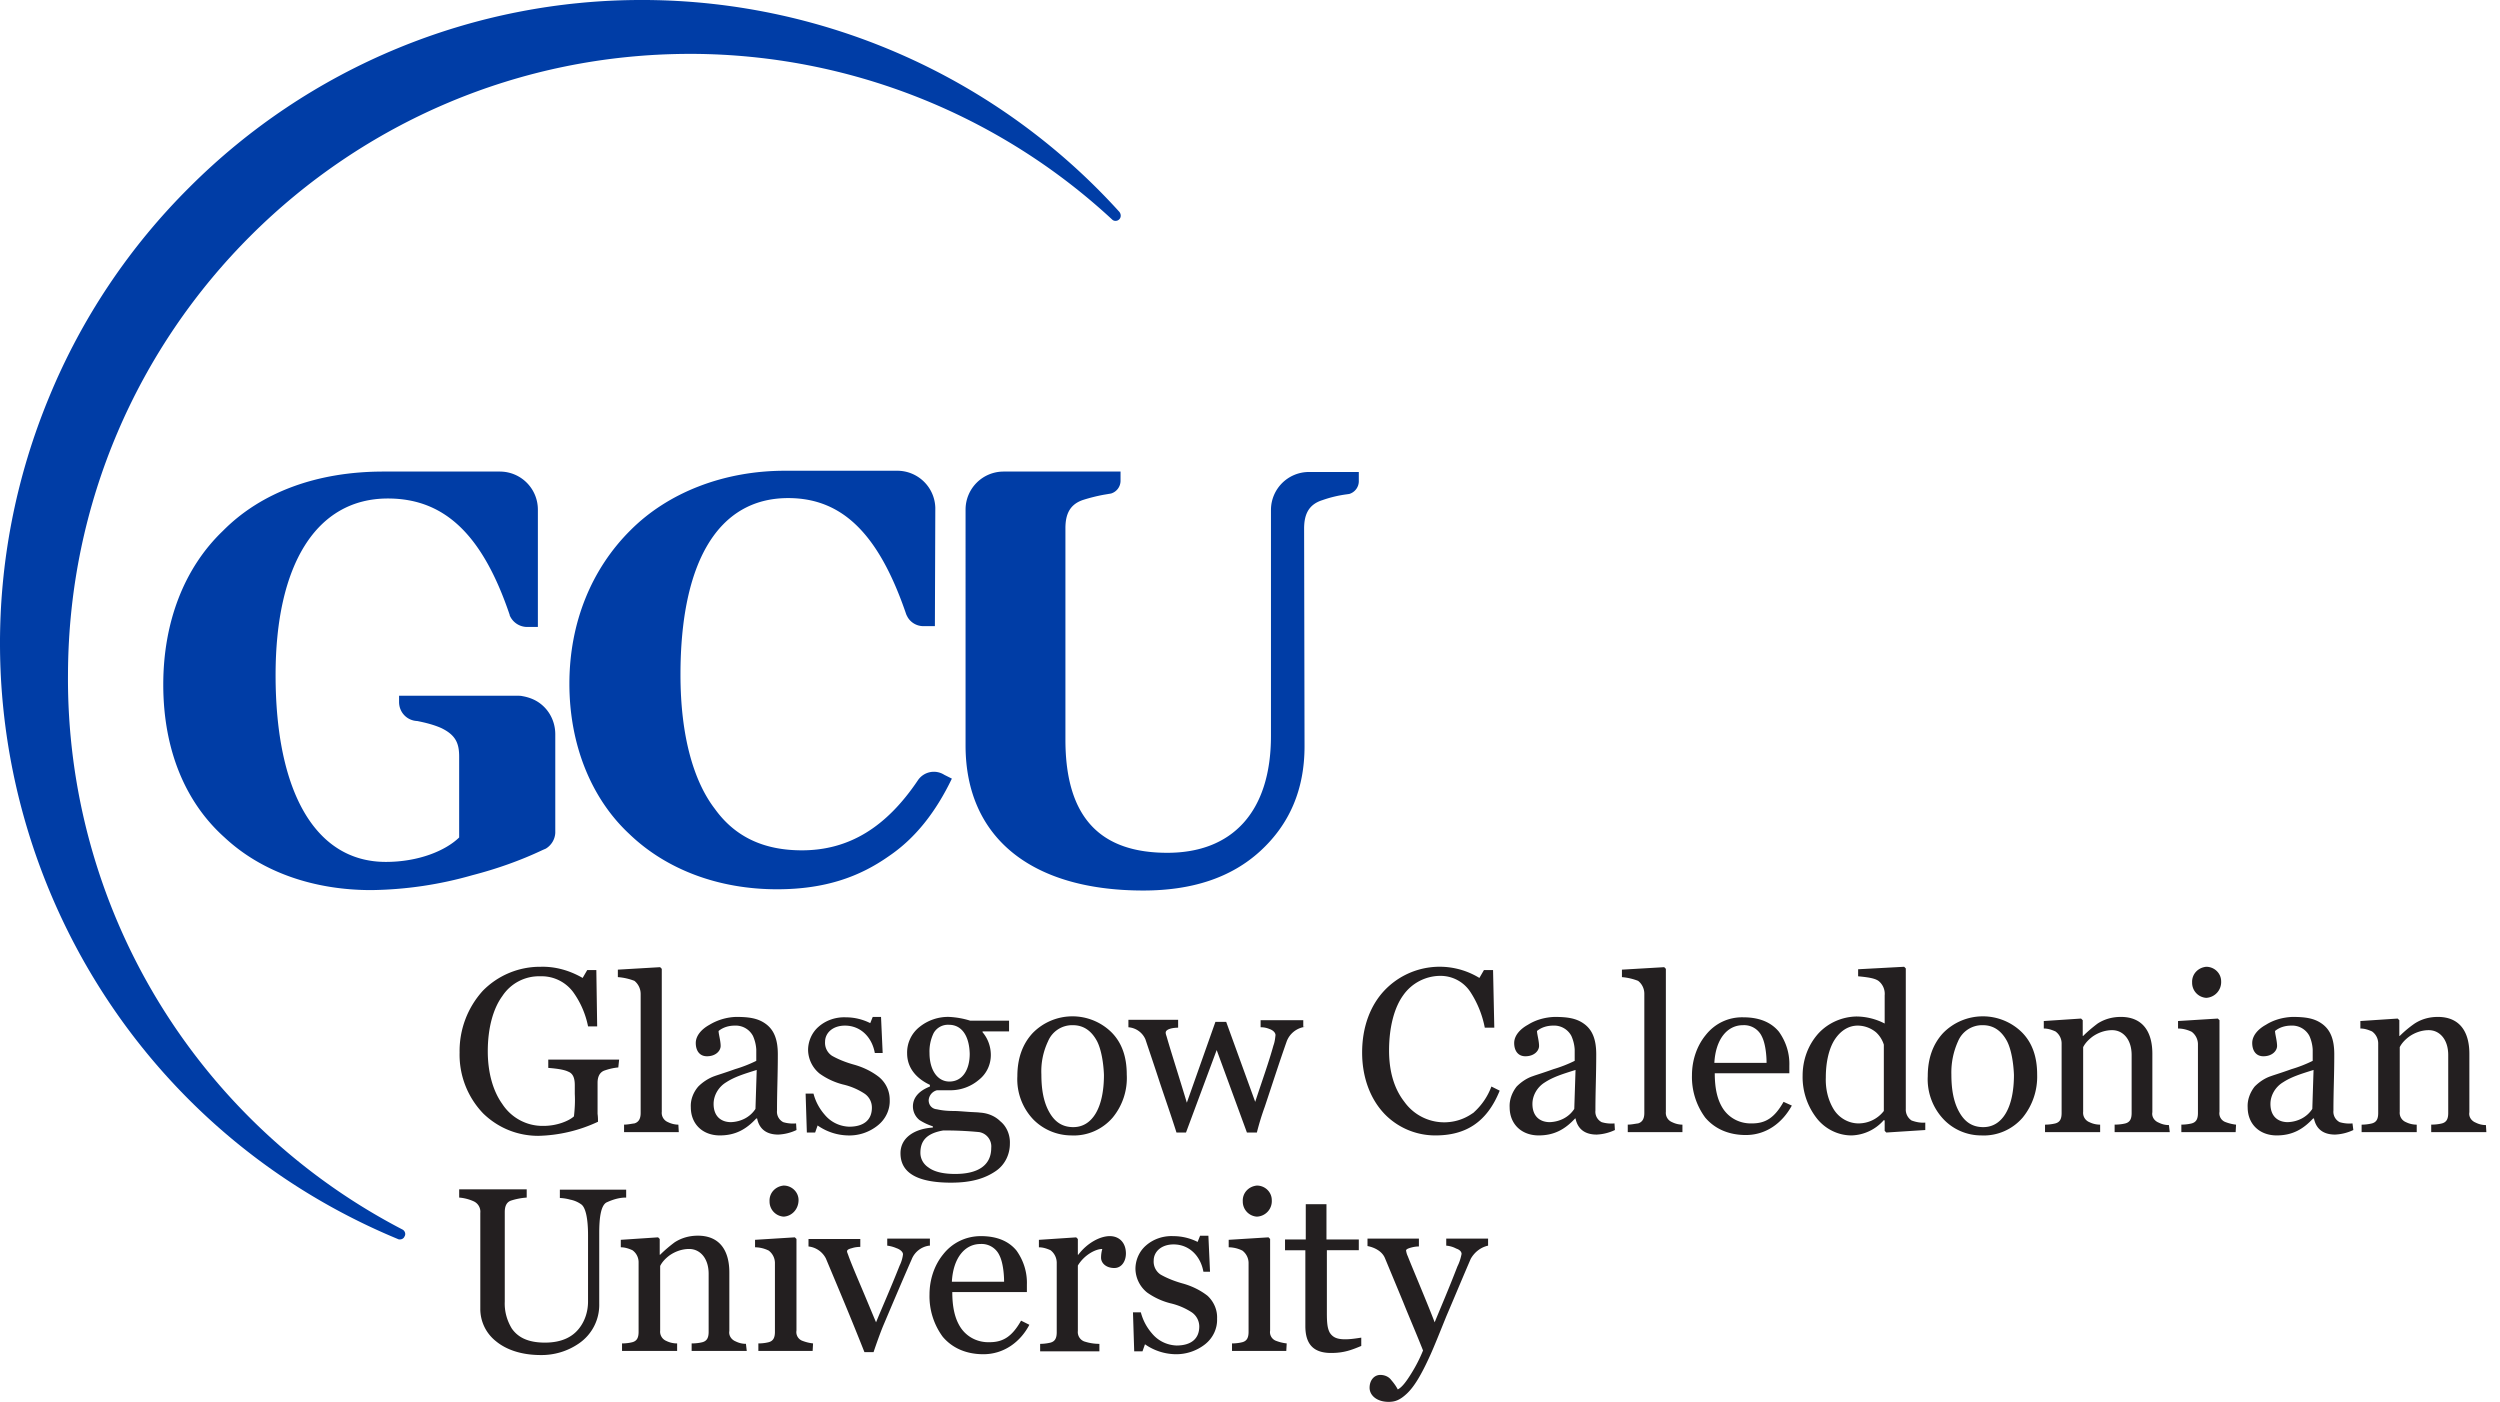 <svg width="107" height="60" xmlns="http://www.w3.org/2000/svg">
    <g fill-rule="nonzero" fill="none">
        <path d="M17.116 53.048c-.035 0-.053 0-.088-.018C2.946 47.195-3.723 31.038 2.112 16.973a27.317 27.317 0 0 1 5.995-8.956A27.332 27.332 0 0 1 27.51 0h.141a27.578 27.578 0 0 1 20.237 9.045c.089.089.106.23.035.32a.218.218 0 0 1-.177.088.201.201 0 0 1-.142-.053 26.594 26.594 0 0 0-17.93-7.094h-.16C14.846 2.323 2.964 14.189 2.91 28.838a26.548 26.548 0 0 0 14.313 23.784c.106.053.16.195.089.301-.036.09-.125.125-.196.125zM41.326 21.815c0-.905.727-1.632 1.631-1.632h5.002v.408a.57.57 0 0 1-.408.532l-.32.054a7.465 7.465 0 0 0-.85.212c-.621.195-.781.657-.781 1.224v9.045c0 3.37 1.525 4.842 4.363 4.842 2.767 0 4.434-1.738 4.434-5.001v-9.666c0-.905.727-1.632 1.632-1.632h2.128v.408a.57.57 0 0 1-.408.532l-.124.018a5.118 5.118 0 0 0-1.029.248c-.62.195-.78.656-.78 1.224l.018 9.311c0 1.845-.639 3.334-1.898 4.487-1.242 1.135-2.909 1.685-5.002 1.685-4.842 0-7.608-2.306-7.608-6.207V21.815zM38.79 26.32l.053.106-.054-.106z" fill="#003DA6"/>
        <path d="M40.421 33.166a.825.825 0 0 0-1.135.23c-1.348 2.005-2.944 2.998-4.966 2.998-1.543 0-2.82-.515-3.724-1.774-.887-1.153-1.472-3.068-1.472-5.746 0-4.789 1.596-7.556 4.61-7.556 2.324 0 3.885 1.543 5.055 4.984l.054.107c.142.248.408.39.674.39h.496l.018-5.073a1.628 1.628 0 0 0-1.632-1.578h-4.806c-2.625 0-5.002.94-6.598 2.536-1.667 1.65-2.625 3.955-2.625 6.58 0 2.643.958 4.93 2.554 6.42 1.597 1.543 3.849 2.377 6.332 2.377 2.057 0 3.53-.532 4.789-1.419 1.152-.78 2.021-1.915 2.695-3.317l-.319-.16zM22.792 29.92a1.93 1.93 0 0 0-.426-.124c-.07-.018-.16-.018-.23-.018H17.08v.266c0 .444.337.798.78.816h.036-.036c.355.071.71.16 1.029.302.62.301.763.656.763 1.223v3.459c-.586.568-1.738 1.046-3.14 1.046-3.015 0-4.717-2.997-4.717-7.998 0-4.718 1.738-7.556 4.806-7.556 2.448 0 4.062 1.579 5.214 4.984v.018a.815.815 0 0 0 .728.496h.478v-5.019c0-.905-.727-1.632-1.631-1.632h-4.984c-2.838 0-5.232.887-6.864 2.537-1.667 1.596-2.554 3.92-2.554 6.58 0 2.837.976 5.072 2.625 6.544 1.596 1.49 3.831 2.252 6.279 2.252a16.378 16.378 0 0 0 4.327-.638c1.029-.266 2.04-.62 3.015-1.082l.124-.053a.84.84 0 0 0 .408-.674v-4.221c0-.674-.39-1.26-.975-1.508z" fill="#003DA6"/>
        <path d="M26.463 45.687c-.213.018-.425.071-.62.142-.196.089-.267.284-.267.515v1.33c.018.124.018.248.018.337a6.347 6.347 0 0 1-2.554.603c-.887 0-1.72-.337-2.359-.958a3.627 3.627 0 0 1-1.01-2.607 3.834 3.834 0 0 1 .993-2.643 3.43 3.43 0 0 1 2.483-1.028c.62-.018 1.241.16 1.79.478l.196-.337h.39l.036 2.412h-.39a3.766 3.766 0 0 0-.639-1.472 1.682 1.682 0 0 0-1.401-.674 1.877 1.877 0 0 0-1.632.852c-.39.532-.62 1.365-.62 2.359 0 .886.212 1.684.62 2.252.39.603 1.064.958 1.774.94.567 0 1.082-.213 1.294-.408.036-.32.054-.638.036-.958v-.372c0-.266-.053-.497-.284-.585-.213-.107-.656-.142-.851-.16v-.355h3.033l-.036.337zM29.053 48.454H26.71v-.32c.16 0 .302-.035.444-.052.177-.054.266-.195.266-.444v-5.09a.722.722 0 0 0-.266-.567 2.425 2.425 0 0 0-.71-.16v-.32l1.81-.106.07.071v6.119a.429.429 0 0 0 .266.443c.142.071.302.107.444.107l.018.32zM72.008 48.454h-2.34v-.32c.159 0 .3-.035.443-.052.177-.054.266-.195.266-.444v-5.09a.698.698 0 0 0-.266-.567 2.442 2.442 0 0 0-.692-.16v-.32l1.81-.106.07.071v6.119a.429.429 0 0 0 .266.443c.142.071.302.107.443.107v.32zM34.09 48.365a2.026 2.026 0 0 1-.78.195c-.515 0-.817-.248-.905-.691h-.036c-.425.46-.887.727-1.56.727-.728 0-1.242-.479-1.242-1.206-.018-.32.106-.639.32-.887.194-.195.443-.355.69-.443.143-.053.444-.142.888-.302.301-.088.62-.213.904-.354v-.48a1.667 1.667 0 0 0-.142-.585.833.833 0 0 0-.78-.443c-.248 0-.497.07-.692.23 0 .125.089.426.089.639 0 .213-.213.443-.585.443-.337 0-.48-.266-.48-.567 0-.302.231-.585.586-.78a2.35 2.35 0 0 1 1.135-.337c.55 0 .94.053 1.277.301.337.248.514.639.514 1.295 0 .922-.035 1.56-.035 2.412a.502.502 0 0 0 .266.496c.177.054.372.071.55.054l.018.283zm-1.703-2.571c-.568.177-.958.301-1.313.532-.319.195-.532.55-.532.922 0 .532.32.78.745.78.426-.017.816-.212 1.047-.567l.053-1.667zM38.08 47.07c.018.426-.177.834-.514 1.1a1.933 1.933 0 0 1-1.295.426 2.34 2.34 0 0 1-1.277-.426l-.106.302h-.355l-.053-1.667h.337c.088.337.248.638.479.904.266.32.638.497 1.046.514.62 0 .975-.283.975-.815a.716.716 0 0 0-.319-.603 2.837 2.837 0 0 0-.922-.39 2.986 2.986 0 0 1-.993-.462 1.332 1.332 0 0 1-.497-1.01c0-.373.16-.746.444-.994.319-.284.744-.425 1.17-.408.373 0 .727.089 1.046.249l.107-.266h.355l.07 1.543h-.336c-.125-.692-.621-1.171-1.277-1.171-.532 0-.852.32-.852.692a.662.662 0 0 0 .302.603c.284.16.603.283.922.372.39.107.763.284 1.082.532.301.249.461.603.461.976zM43.223 48.95c0 .462-.212.905-.603 1.171-.443.302-1.01.497-1.915.497-1.454 0-2.164-.426-2.164-1.26 0-.656.585-1.046 1.384-1.099v-.053a2.361 2.361 0 0 1-.568-.266.748.748 0 0 1-.284-.586c0-.354.23-.656.727-.85v-.072c-.603-.284-.975-.745-.975-1.348a1.393 1.393 0 0 1 .514-1.117 1.95 1.95 0 0 1 1.295-.443c.302.017.603.07.887.16h1.667v.46h-1.135v.036c.23.266.355.62.355.975 0 .426-.196.816-.515 1.064a1.873 1.873 0 0 1-1.206.444h-.585a.474.474 0 0 0-.355.425c0 .213.142.373.355.39.23.054.479.072.727.072.142 0 .337.017.585.035.249.018.426.018.532.035.32.018.639.142.87.373.266.213.425.585.407.958zm-1.312-.496a14.973 14.973 0 0 0-1.543-.07c-.71.123-.975.443-.975.957 0 .248.124.479.336.62.231.178.603.284 1.153.284.958 0 1.543-.354 1.543-1.117a.623.623 0 0 0-.514-.674zm-1.295-4.593a.702.702 0 0 0-.656.354 1.795 1.795 0 0 0-.177.852c0 .727.337 1.223.851 1.223.568 0 .87-.514.87-1.188-.019-.763-.338-1.241-.888-1.241zM47.622 47.833c-.444.515-1.1.798-1.774.763a2.298 2.298 0 0 1-1.614-.674 2.495 2.495 0 0 1-.691-1.862c0-.745.212-1.366.656-1.845a2.382 2.382 0 0 1 3.37-.035c.443.443.656 1.046.656 1.809a2.664 2.664 0 0 1-.603 1.844zm-.674-3.28c-.213-.391-.532-.675-1.029-.675a1.119 1.119 0 0 0-1.064.692 2.995 2.995 0 0 0-.284 1.419c0 .62.089 1.153.32 1.578.23.426.55.674 1.046.674.816 0 1.312-.833 1.312-2.234-.017-.48-.106-1.082-.301-1.455zM55.851 43.95a.975.975 0 0 0-.78.62c-.337.958-.585 1.738-.94 2.802a11.28 11.28 0 0 0-.337 1.1h-.426l-1.294-3.53-1.313 3.53h-.408c-.23-.727-.479-1.437-.71-2.128-.23-.71-.443-1.33-.62-1.863a.864.864 0 0 0-.727-.514v-.32h2.128v.338c-.213 0-.532.053-.532.212 0 .071.036.142.053.213.195.674.444 1.437.852 2.785l1.223-3.459h.461l1.242 3.423c.284-.869.585-1.702.78-2.412.054-.142.071-.283.089-.443 0-.107-.106-.213-.266-.266a.926.926 0 0 0-.372-.071v-.302h1.826v.284h.071zM59.239 47.656c-.568-.603-.94-1.508-.94-2.607 0-1.1.354-2.022.957-2.66a3.258 3.258 0 0 1 4.062-.533l.195-.337h.39l.053 2.466h-.407a4.274 4.274 0 0 0-.603-1.508 1.525 1.525 0 0 0-1.295-.71 1.95 1.95 0 0 0-1.596.834c-.373.515-.603 1.348-.603 2.36 0 .886.212 1.63.656 2.198a2.097 2.097 0 0 0 2.908.497.311.311 0 0 0 .09-.071 2.78 2.78 0 0 0 .726-1.082l.355.177c-.55 1.366-1.472 1.916-2.749 1.916a3.017 3.017 0 0 1-2.2-.94zM69.118 48.365a2.026 2.026 0 0 1-.78.195c-.515 0-.817-.248-.905-.691h-.018c-.426.46-.887.727-1.56.727-.728 0-1.242-.479-1.242-1.206-.018-.32.106-.639.301-.887.195-.195.426-.355.692-.443.142-.053.443-.142.887-.302.301-.088.62-.213.904-.354v-.48a1.667 1.667 0 0 0-.142-.585.833.833 0 0 0-.78-.443c-.248 0-.497.07-.692.23 0 .125.089.426.089.639 0 .213-.213.443-.585.443-.337 0-.48-.266-.48-.567 0-.302.231-.585.586-.78.337-.213.727-.32 1.135-.337.55 0 .94.053 1.277.301.337.248.514.639.514 1.295 0 .922-.035 1.56-.035 2.412a.502.502 0 0 0 .266.496c.177.054.372.071.55.054l.018.283zm-1.685-2.571c-.568.177-.958.301-1.313.532-.319.195-.532.55-.532.922 0 .532.32.78.745.78.426-.017.816-.212 1.046-.567l.054-1.667zM76.69 47.319c-.407.745-1.099 1.26-1.968 1.26-.763 0-1.348-.285-1.738-.746a2.924 2.924 0 0 1-.568-1.809c0-.62.195-1.241.586-1.72.39-.497.975-.78 1.614-.763.71 0 1.206.23 1.525.621.301.426.461.922.443 1.454v.32h-3.192c0 .638.106 1.152.372 1.543.284.408.745.62 1.224.603.568 0 .958-.231 1.348-.923l.355.16zm-1.081-1.827c0-.355-.053-.833-.195-1.117a.838.838 0 0 0-.816-.497c-.674 0-1.17.603-1.224 1.614h2.235zM82.402 48.365l-1.668.107-.07-.071v-.444l-.036-.017a1.904 1.904 0 0 1-1.383.656c-.568 0-1.1-.266-1.455-.692a2.863 2.863 0 0 1-.638-1.862c0-.674.23-1.312.674-1.809.408-.443.993-.71 1.614-.727.425 0 .851.106 1.224.301v-1.206a.703.703 0 0 0-.267-.62c-.177-.125-.514-.16-.869-.196v-.301l1.97-.106.07.07v6.013a.555.555 0 0 0 .248.496c.195.071.39.107.586.09v.318zm-1.774-3.653a1.192 1.192 0 0 0-.337-.532 1.24 1.24 0 0 0-.78-.284c-.39 0-.727.213-.976.585-.248.373-.39.958-.39 1.632-.018.479.089.958.337 1.366.23.372.638.603 1.064.603a1.37 1.37 0 0 0 1.082-.532v-2.838zM86.57 47.833c-.444.515-1.1.798-1.774.763a2.226 2.226 0 0 1-1.596-.674 2.495 2.495 0 0 1-.692-1.862c0-.745.213-1.366.656-1.845a2.382 2.382 0 0 1 3.37-.035c.443.443.656 1.046.656 1.809a2.768 2.768 0 0 1-.62 1.844zm-.674-3.28c-.213-.391-.533-.675-1.03-.675a1.119 1.119 0 0 0-1.063.692 3.226 3.226 0 0 0-.284 1.419c0 .62.089 1.153.32 1.578.23.426.549.674 1.046.674.815 0 1.312-.833 1.312-2.234-.018-.48-.106-1.082-.301-1.455zM92.866 48.454h-2.36v-.32c.16 0 .32-.017.462-.052.195-.054.266-.195.266-.444v-2.483c0-.674-.372-1.064-.834-1.064-.301 0-.603.106-.85.284-.16.124-.302.266-.391.443v2.767a.429.429 0 0 0 .266.443c.142.071.301.107.461.107v.32h-2.359v-.32c.142 0 .302-.018.444-.053.195-.054.266-.195.266-.444v-2.962a.632.632 0 0 0-.266-.532c-.16-.07-.32-.124-.497-.124v-.32l1.596-.106.071.071v.674h.018c.195-.195.408-.372.62-.532.302-.195.64-.283.994-.283.922 0 1.348.62 1.348 1.578v2.5c-.036.196.088.373.266.444.142.071.284.107.443.107l.036.301zM95.686 48.454h-2.324v-.32c.142 0 .302-.017.444-.052.195-.054.266-.195.266-.444v-2.962a.674.674 0 0 0-.266-.514 1.355 1.355 0 0 0-.586-.142v-.32l1.703-.106.071.071v3.92a.397.397 0 0 0 .266.443 1.8 1.8 0 0 0 .443.107l-.017.32zm-1.26-5.746a.645.645 0 0 1-.603-.657c-.017-.354.249-.638.603-.673.355 0 .639.283.639.62a.675.675 0 0 1-.639.71zM34.781 57.819h-2.323v-.32c.142 0 .301-.017.443-.053.195-.053.266-.195.266-.443V54.04a.674.674 0 0 0-.266-.515 1.355 1.355 0 0 0-.585-.141v-.32l1.703-.106.07.07v3.92a.397.397 0 0 0 .267.444 1.8 1.8 0 0 0 .443.106l-.018.32zm-1.241-5.747a.645.645 0 0 1-.603-.656c-.018-.355.248-.639.603-.674.354 0 .638.284.638.62 0 .39-.284.692-.638.71zM55.053 57.819H52.73v-.32c.142 0 .301-.017.443-.053.195-.053.266-.195.266-.443V54.04a.674.674 0 0 0-.266-.515 1.355 1.355 0 0 0-.585-.141v-.32l1.703-.106.07.07v3.92a.397.397 0 0 0 .266.444 1.8 1.8 0 0 0 .444.106l-.018.32zm-1.26-5.747a.645.645 0 0 1-.602-.656c-.018-.355.248-.639.603-.674.355 0 .638.284.638.62a.664.664 0 0 1-.638.71zM100.723 48.365a2.026 2.026 0 0 1-.78.195c-.515 0-.817-.248-.905-.691h-.036c-.425.46-.887.727-1.56.727-.728 0-1.242-.479-1.242-1.206-.018-.32.106-.639.301-.887.196-.195.426-.355.692-.443.142-.053.444-.142.887-.302.301-.088.62-.213.904-.354v-.48a1.667 1.667 0 0 0-.141-.585.833.833 0 0 0-.78-.443c-.25 0-.497.07-.692.23 0 .125.088.426.088.639 0 .213-.213.443-.585.443-.337 0-.479-.266-.479-.567 0-.302.23-.585.585-.78.337-.213.728-.32 1.135-.337.55 0 .94.053 1.277.301.337.248.515.639.515 1.295 0 .922-.036 1.56-.036 2.412a.502.502 0 0 0 .266.496c.178.054.373.071.55.054l.036.283zm-1.703-2.571c-.568.177-.958.301-1.312.532-.32.195-.533.55-.533.922 0 .532.32.78.745.78.426-.017.816-.212 1.047-.567l.053-1.667zM106.416 48.454h-2.36v-.32c.16 0 .32-.017.462-.052.195-.054.266-.195.266-.444v-2.483c0-.674-.372-1.064-.834-1.064-.301 0-.603.106-.85.284-.16.124-.302.266-.391.443v2.767a.429.429 0 0 0 .266.443c.142.071.302.107.461.107v.32h-2.359v-.32c.142 0 .302-.018.444-.053.195-.054.266-.195.266-.444v-2.962a.632.632 0 0 0-.266-.532c-.16-.07-.32-.124-.497-.124v-.32l1.596-.106.071.071v.674h.018c.195-.195.408-.372.638-.532.302-.195.639-.283.994-.283.922 0 1.348.62 1.348 1.578v2.5c-.036.196.088.373.266.444.142.071.283.107.443.107l.018.301zM26.782 51.256c-.283 0-.567.089-.833.213-.23.142-.302.639-.302 1.313v3.015a1.995 1.995 0 0 1-.869 1.702 2.81 2.81 0 0 1-1.631.497c-.834 0-1.49-.23-1.934-.603a1.757 1.757 0 0 1-.656-1.384v-4.096a.489.489 0 0 0-.284-.497 1.886 1.886 0 0 0-.62-.16v-.354h2.89v.354a2.853 2.853 0 0 0-.656.124c-.23.071-.283.284-.283.497v3.831c-.018.408.088.798.301 1.153.248.354.656.603 1.419.603.727 0 1.188-.249 1.472-.621.248-.32.372-.727.372-1.135V52.87c0-.727-.106-1.206-.301-1.33a1.17 1.17 0 0 0-.461-.195 1.925 1.925 0 0 0-.444-.071v-.355H26.8v.337h-.018zM31.961 57.819h-2.359v-.32c.16 0 .32-.017.462-.053.195-.053.266-.195.266-.443V54.52c0-.674-.373-1.064-.834-1.064-.302 0-.603.106-.851.283-.16.124-.302.266-.39.444v2.766a.429.429 0 0 0 .266.444c.141.07.301.106.46.106v.32h-2.358v-.32c.142 0 .301-.017.443-.053.195-.053.266-.195.266-.443V54.04a.632.632 0 0 0-.266-.532c-.16-.071-.32-.124-.496-.124v-.32l1.596-.106.07.07v.675h.018c.196-.195.408-.373.621-.532.302-.195.639-.284.993-.284.923 0 1.348.62 1.348 1.578v2.501c-.035.195.089.373.266.444.142.07.284.106.444.106l.035.302zM39.765 53.314a.942.942 0 0 0-.745.585c-.39.887-.78 1.809-1.224 2.855-.124.302-.283.745-.408 1.118h-.39c-.603-1.526-1.1-2.696-1.65-4.009a.952.952 0 0 0-.744-.514v-.32h2.217v.338c-.124 0-.248.018-.355.053-.142.036-.213.071-.213.142 0 .035.036.106.071.213.124.337.32.798.568 1.383.248.585.443 1.064.603 1.437.23-.568.603-1.401 1.01-2.43.072-.142.125-.32.143-.479 0-.106-.125-.213-.284-.266a1.409 1.409 0 0 0-.39-.106v-.302H39.8v.302h-.035zM44.057 56.701c-.39.745-1.1 1.26-1.969 1.26-.762 0-1.348-.284-1.738-.746a2.924 2.924 0 0 1-.567-1.809c0-.62.195-1.241.585-1.72.39-.497.975-.78 1.614-.78.71 0 1.206.23 1.525.62.302.426.461.923.444 1.455v.319h-3.193c0 .639.107 1.153.373 1.543.283.408.745.62 1.223.603.568 0 .958-.23 1.348-.922l.355.177zm-1.082-1.844c0-.355-.053-.834-.195-1.118a.838.838 0 0 0-.816-.496c-.674 0-1.17.603-1.224 1.614h2.235zM47.693 54.271c-.355 0-.568-.212-.568-.443 0-.124.018-.248.053-.372-.301 0-.78.266-1.046.709v2.802a.429.429 0 0 0 .266.444c.213.07.426.106.656.106v.32h-2.536v-.32c.142 0 .302-.018.444-.053.195-.053.266-.195.266-.444v-2.98a.68.68 0 0 0-.266-.531c-.16-.071-.32-.124-.497-.124v-.32l1.596-.106.071.07v.675h.018c.39-.515.94-.798 1.348-.798.408 0 .691.283.691.745 0 .319-.177.62-.496.62zM52.091 56.435c.018.426-.177.834-.514 1.1a1.997 1.997 0 0 1-1.295.425 2.34 2.34 0 0 1-1.277-.425l-.106.301h-.355l-.053-1.667h.337c.089.337.248.639.479.905.266.319.638.496 1.046.514.62 0 .976-.284.976-.816a.74.74 0 0 0-.32-.603 2.837 2.837 0 0 0-.922-.39 2.986 2.986 0 0 1-.993-.461 1.332 1.332 0 0 1-.497-1.011c0-.373.16-.745.444-.993.319-.284.745-.426 1.17-.408.373 0 .727.088 1.047.248l.106-.266h.355l.07 1.543h-.283c-.124-.692-.62-1.17-1.277-1.17-.532 0-.851.319-.851.691a.662.662 0 0 0 .301.603c.284.16.603.284.922.373.39.106.763.283 1.082.532.266.248.426.603.408.975zM58.263 57.606c-.425.177-.745.301-1.294.301-.799 0-1.1-.425-1.1-1.153V53.51h-.87v-.461h.888V51.54h.886v1.508h1.384v.46H56.79v2.679c0 .408.018.656.124.851.125.195.302.284.657.284.23 0 .46-.036.691-.071v.355zM59.08 58.847c.176 0 .354.071.46.213.107.124.213.266.284.408.177-.089.355-.32.585-.692a6.3 6.3 0 0 0 .497-.975c-.302-.763-.603-1.455-.851-2.075-.249-.603-.515-1.242-.78-1.88-.125-.302-.462-.461-.746-.515v-.319h2.2v.337c-.125 0-.231.018-.355.053-.124.036-.195.071-.195.124.017.09.035.16.07.231.125.32.32.78.568 1.383.249.603.444 1.082.586 1.455.283-.692.585-1.384.975-2.395.089-.177.142-.354.177-.532 0-.088-.07-.177-.23-.23a1.084 1.084 0 0 0-.426-.124v-.302h1.791v.302c-.319.07-.585.283-.744.567-.39.905-.728 1.72-1.047 2.465-.301.745-.514 1.277-.674 1.632-.408.905-.71 1.384-1.01 1.667-.302.284-.515.355-.781.355-.514 0-.816-.284-.816-.603 0-.32.195-.55.461-.55z" fill="#231F20"/>
    </g>
</svg>
